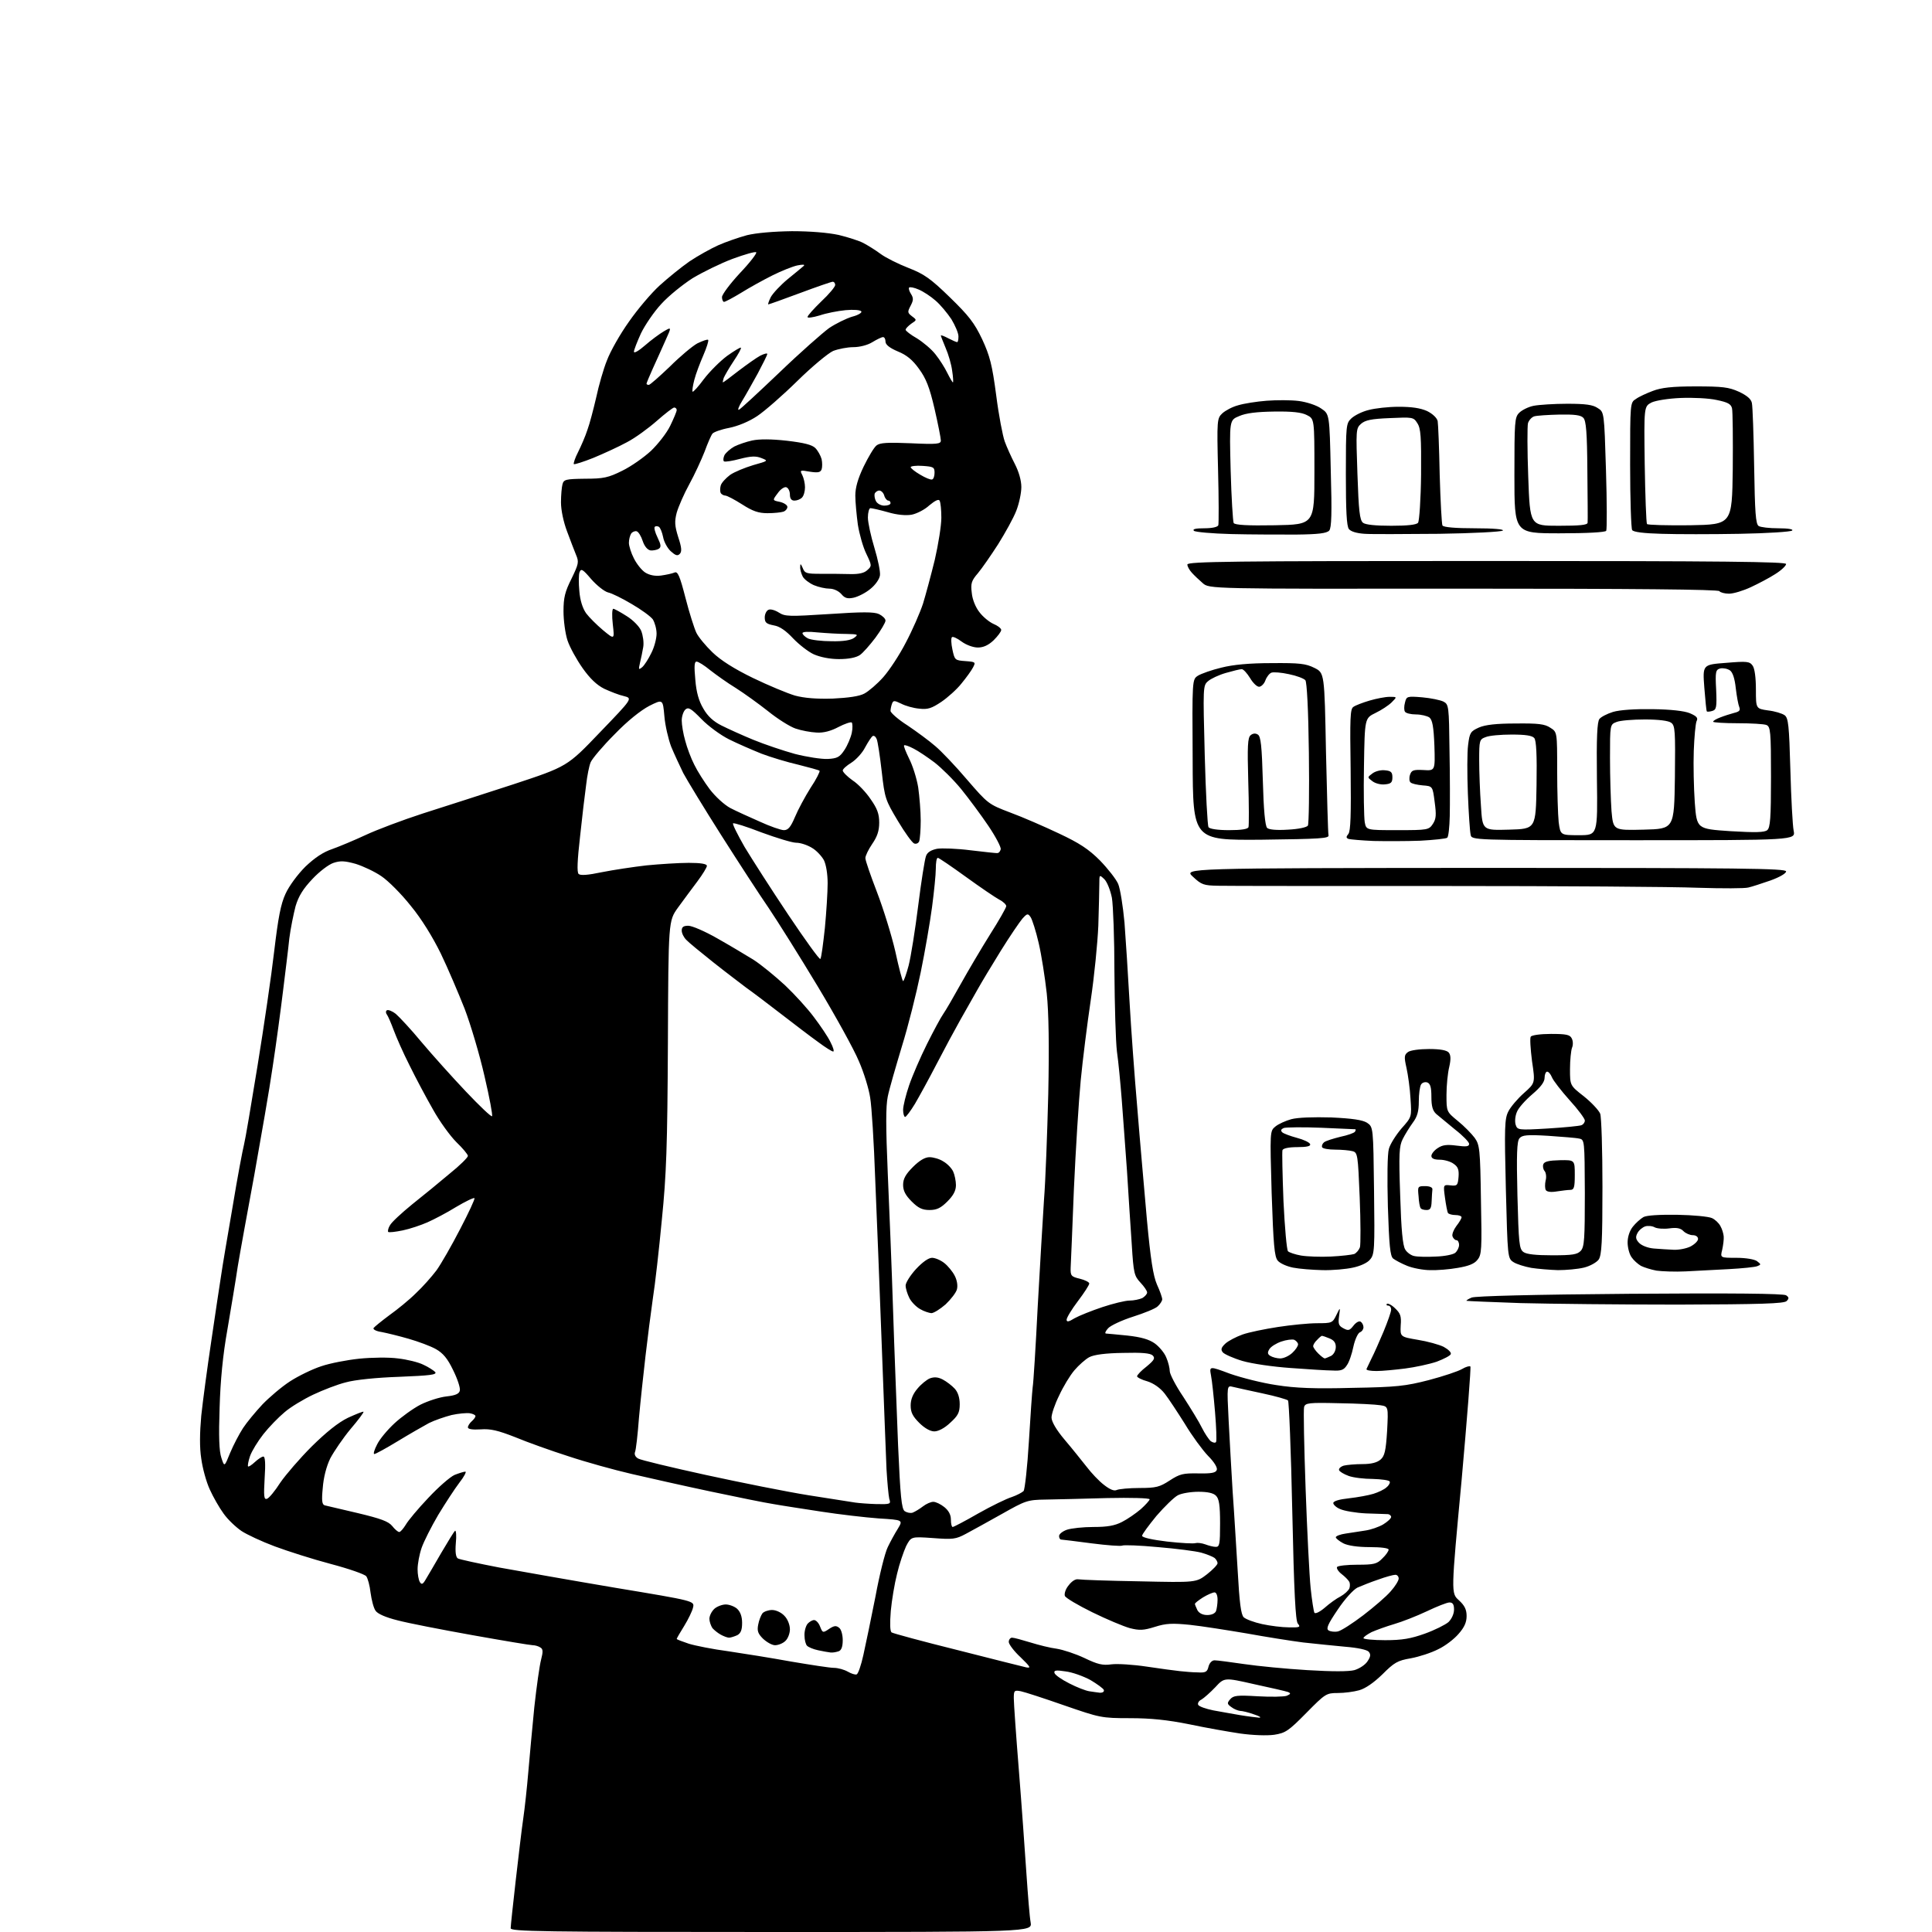 <?xml version="1.0" encoding="UTF-8" standalone="no"?>
<svg 
  version="1.1" 
  xmlns="http://www.w3.org/2000/svg" 
  xmlns:xlink="http://www.w3.org/1999/xlink" 
  xmlns:svg="http://www.w3.org/2000/svg"
  xmlns:rdf="http://www.w3.org/1999/02/22-rdf-syntax-ns#"
  xmlns:cc="http://creativecommons.org/ns#"
  xmlns:dc="http://purl.org/dc/elements/1.1/"
  viewBox="0 0 768 768"
  width="768"
  height="768"
>
<style>svg {background-color: white; }</style>"
<path stroke="none" fill="black" fill-rule="evenodd" d="M306.6,768.0C215.1,768.0 203.0,767.8 203.0,766.5C203.0,765.7 203.9,757.2 205.0,747.6C206.1,738.1 207.4,726.9 208.0,722.9C208.6,718.8 209.5,710.5 210.0,704.5C210.5,698.5 211.6,686.8 212.4,678.6C213.3,670.4 214.5,661.9 215.1,659.7C215.9,656.6 215.9,655.5 214.8,654.9C214.1,654.4 212.7,654.0 211.8,654.0C210.9,654.0 200.1,652.2 187.8,650.0C175.5,647.8 162.1,645.2 158.0,644.1C153.2,642.9 150.1,641.5 149.3,640.3C148.5,639.2 147.7,636.0 147.3,633.1C147.0,630.3 146.2,627.4 145.6,626.6C145.0,625.8 138.7,623.6 131.5,621.7C124.3,619.8 114.3,616.6 109.2,614.7C104.1,612.8 98.1,610.0 96.0,608.6C93.8,607.1 90.6,604.1 88.9,601.7C87.2,599.4 84.7,595.0 83.4,592.1C82.0,589.1 80.5,583.6 80.0,579.8C79.3,575.4 79.4,569.5 80.0,562.8C80.6,557.1 82.4,543.7 84.0,533.0C85.6,522.3 87.3,510.6 87.9,507.0C88.4,503.4 90.5,491.1 92.5,479.5C94.4,467.9 96.5,456.9 97.0,455.0C97.5,453.1 99.9,438.9 102.4,423.5C104.9,408.1 107.9,387.7 109.0,378.1C110.6,364.7 111.6,359.4 113.5,355.3C114.9,352.2 118.3,347.6 121.4,344.5C125.2,340.9 128.5,338.7 132.1,337.5C134.9,336.5 140.9,334.0 145.4,331.9C149.9,329.8 160.0,326.0 168.0,323.4C176.0,320.9 192.2,315.6 204.0,311.8C225.5,304.7 225.5,304.7 238.5,291.1C251.5,277.6 251.5,277.6 248.0,276.7C246.1,276.3 242.6,274.9 240.2,273.8C237.2,272.3 234.5,269.7 231.6,265.6C229.2,262.2 226.5,257.3 225.6,254.6C224.7,251.9 224.0,246.6 224.0,243.0C224.0,237.5 224.6,235.2 227.2,230.0C230.0,224.2 230.2,223.4 229.0,220.6C228.3,218.9 226.7,214.7 225.4,211.2C224.0,207.5 223.0,202.8 223.0,199.7C223.0,196.8 223.3,193.6 223.6,192.5C224.1,190.6 224.9,190.4 232.5,190.3C239.9,190.3 241.8,189.9 247.4,187.1C250.9,185.4 256.0,181.8 258.8,179.2C261.5,176.6 265.0,172.2 266.4,169.3C267.8,166.4 269.0,163.6 269.0,163.0C269.0,162.5 268.6,162.0 268.0,162.0C267.5,162.0 264.4,164.4 261.1,167.3C257.8,170.2 252.5,174.1 249.2,175.8C245.9,177.6 240.0,180.3 235.9,182.0C231.9,183.6 228.4,184.7 228.1,184.5C227.9,184.2 228.6,182.0 229.8,179.7C231.0,177.3 232.7,173.4 233.5,170.9C234.4,168.5 235.9,162.7 237.0,158.0C238.0,153.3 239.9,146.6 241.3,143.2C242.6,139.7 246.5,132.8 250.0,127.9C253.4,123.0 258.9,116.5 262.2,113.5C265.5,110.5 270.8,106.2 274.1,103.9C277.4,101.7 282.6,98.8 285.5,97.5C288.4,96.2 293.6,94.4 296.9,93.5C300.6,92.6 307.4,92.0 314.8,91.9C322.2,91.9 329.2,92.5 333.4,93.4C337.1,94.3 341.5,95.7 343.2,96.6C344.9,97.5 348.0,99.4 350.0,100.9C352.0,102.4 357.0,104.9 361.1,106.5C367.3,108.9 369.9,110.7 377.6,118.2C385.1,125.5 387.3,128.3 390.4,134.8C393.5,141.5 394.4,145.0 396.0,157.1C397.0,165.0 398.6,173.3 399.4,175.5C400.2,177.7 402.0,181.7 403.4,184.4C405.0,187.5 406.0,191.0 406.0,193.6C406.0,196.0 405.1,200.2 404.0,203.0C402.9,205.9 399.6,211.8 396.8,216.3C393.9,220.8 390.3,226.0 388.7,227.9C386.2,230.8 385.8,231.9 386.3,235.7C386.5,238.2 387.8,241.4 389.3,243.3C390.7,245.2 393.3,247.3 394.9,248.0C396.6,248.7 398.0,249.8 398.0,250.4C398.0,251.1 396.6,252.9 395.0,254.5C392.9,256.5 390.9,257.4 388.7,257.4C386.9,257.4 384.1,256.4 382.2,255.0C380.5,253.7 378.7,252.9 378.4,253.3C378.0,253.7 378.1,255.9 378.6,258.2C379.5,262.4 379.6,262.5 383.8,262.8C387.8,263.1 387.9,263.2 386.8,265.3C386.2,266.5 384.1,269.4 382.2,271.7C380.4,274.0 376.7,277.3 374.2,279.0C370.3,281.6 368.8,282.1 365.4,281.7C363.1,281.5 359.9,280.6 358.2,279.7C355.5,278.4 355.1,278.4 354.6,279.7C354.3,280.5 354.0,281.8 354.0,282.6C354.0,283.3 357.0,286.0 360.8,288.4C364.5,290.9 369.4,294.5 371.8,296.6C374.2,298.6 379.9,304.6 384.4,309.9C392.7,319.5 392.9,319.7 401.6,323.0C406.5,324.8 415.2,328.6 420.9,331.3C429.0,335.1 432.7,337.5 437.2,342.0C440.4,345.3 443.7,349.5 444.5,351.4C445.3,353.3 446.4,360.2 447.0,366.7C447.5,373.2 448.4,387.3 449.0,398.0C449.6,408.7 451.0,427.9 452.1,440.5C453.1,453.1 454.9,473.1 455.9,484.7C457.4,500.8 458.4,507.1 459.9,510.6C461.1,513.2 462.0,515.8 462.0,516.5C462.0,517.1 461.2,518.4 460.2,519.3C459.3,520.2 454.8,522.0 450.4,523.4C446.0,524.8 441.5,526.9 440.5,528.0C439.5,529.1 439.1,530.0 439.6,530.1C440.1,530.1 443.9,530.5 448.1,530.9C453.6,531.5 456.7,532.4 459.0,534.0C460.8,535.3 462.9,537.8 463.6,539.6C464.4,541.4 465.0,543.9 465.0,545.1C465.0,546.2 467.4,550.9 470.4,555.3C473.3,559.8 476.7,565.3 477.8,567.6C478.9,569.8 480.5,572.2 481.3,572.9C482.2,573.5 483.1,573.7 483.4,573.2C483.7,572.7 483.5,567.4 483.0,561.4C482.5,555.4 481.8,548.8 481.4,546.8C480.7,543.0 480.7,543.0 489.0,546.1C493.6,547.7 501.9,549.8 507.4,550.6C514.9,551.8 522.7,552.1 537.5,551.7C555.2,551.4 558.7,551.0 568.0,548.6C573.7,547.1 579.7,545.1 581.2,544.2C582.7,543.3 584.2,542.9 584.5,543.2C584.8,543.5 583.2,563.9 581.0,588.5C576.8,633.3 576.8,633.3 579.9,636.1C582.2,638.2 583.0,639.8 583.0,642.4C583.0,644.9 582.1,646.9 579.8,649.5C578.1,651.5 574.5,654.3 571.7,655.6C569.0,657.0 564.1,658.6 560.8,659.2C555.5,660.1 554.2,660.9 549.5,665.6C546.1,668.9 542.8,671.2 540.3,671.9C538.2,672.5 534.4,673.0 531.8,673.0C527.2,673.0 526.8,673.3 519.3,680.9C512.2,688.1 511.0,688.9 506.5,689.6C503.6,690.0 498.0,689.8 493.0,689.1C488.3,688.4 479.2,686.8 472.6,685.4C464.1,683.7 457.5,683.0 449.1,683.0C437.8,683.0 437.2,682.8 423.0,677.9C415.0,675.1 407.3,672.6 405.8,672.3C403.2,671.8 403.0,672.0 403.0,675.1C403.0,677.0 403.9,689.8 405.0,703.5C406.1,717.2 407.4,735.7 408.0,744.5C408.6,753.3 409.3,762.2 409.7,764.2C410.3,768.0 410.3,768.0 306.6,768.0zM500.5,682.8C501.6,682.8 500.7,682.2 498.5,681.5C496.3,680.7 493.8,680.1 492.9,680.1C492.1,680.0 490.5,679.4 489.5,678.6C487.8,677.4 487.7,677.0 489.0,675.5C490.3,674.0 491.7,673.8 500.0,674.3C505.2,674.6 510.4,674.5 511.5,674.1C513.1,673.4 513.2,673.1 512.0,672.6C511.2,672.3 505.1,670.9 498.6,669.5C486.7,666.8 486.7,666.8 483.1,670.7C481.1,672.8 478.6,675.0 477.6,675.6C476.5,676.1 476.0,677.1 476.3,677.7C476.7,678.4 479.4,679.3 482.3,679.9C485.1,680.4 490.0,681.3 493.0,681.8C496.0,682.3 499.4,682.7 500.5,682.8zM437.3,672.9C438.3,672.9 439.0,672.5 438.8,671.8C438.6,671.2 436.1,669.4 433.4,667.8C430.6,666.3 426.2,664.7 423.5,664.4C419.7,663.8 418.8,664.0 419.2,665.1C419.5,665.9 422.1,667.7 425.1,669.2C428.0,670.7 431.6,672.1 433.0,672.3C434.4,672.5 436.3,672.8 437.3,672.9zM340.5,665.6C341.1,665.5 342.3,662.0 343.2,657.9C344.1,653.8 346.3,643.4 348.0,634.7C349.6,626.0 351.8,617.2 352.9,615.0C353.9,612.9 355.7,609.6 356.9,607.7C359.0,604.2 359.0,604.2 349.3,603.6C343.9,603.2 333.6,602.0 326.5,600.9C319.4,599.8 310.8,598.5 307.5,597.9C304.2,597.4 292.9,595.1 282.5,592.9C272.1,590.7 257.9,587.5 251.0,585.9C244.1,584.3 232.9,581.2 226.0,578.9C219.1,576.7 209.6,573.3 204.8,571.3C197.9,568.6 195.0,567.9 191.0,568.2C187.8,568.4 186.0,568.1 186.0,567.4C186.0,566.8 186.7,565.7 187.5,565.0C188.3,564.3 189.0,563.4 189.0,562.9C189.0,562.5 188.0,562.0 186.8,561.8C185.5,561.6 182.2,561.9 179.5,562.5C176.8,563.2 172.7,564.6 170.5,565.7C168.3,566.9 162.7,570.1 158.1,572.9C153.5,575.7 149.3,578.0 148.8,578.0C148.3,578.0 148.8,576.3 149.9,574.2C150.9,572.1 154.0,568.4 156.8,565.8C159.5,563.3 164.2,559.9 167.1,558.4C170.1,556.9 174.7,555.4 177.5,555.1C181.2,554.7 182.6,554.0 182.8,552.7C183.0,551.6 181.8,548.0 180.1,544.6C177.9,540.0 176.1,537.9 173.3,536.3C171.2,535.1 166.3,533.3 162.5,532.2C158.7,531.1 153.8,529.9 151.7,529.5C149.6,529.2 148.2,528.5 148.5,527.9C148.9,527.4 151.7,525.1 154.8,522.8C157.9,520.6 162.7,516.7 165.3,514.1C168.0,511.6 171.6,507.5 173.5,505.0C175.3,502.5 179.5,495.2 182.9,488.6C186.3,482.1 188.9,476.5 188.6,476.3C188.3,476.0 185.0,477.6 181.3,479.8C177.6,482.1 172.4,484.8 169.9,485.9C167.4,487.0 163.0,488.5 160.1,489.1C157.2,489.7 154.6,490.0 154.3,489.7C154.1,489.4 154.3,488.2 155.0,487.1C155.6,485.9 159.6,482.2 163.9,478.7C168.2,475.3 174.9,469.8 178.8,466.5C182.8,463.3 186.0,460.1 186.0,459.5C186.0,458.9 183.9,456.4 181.4,454.0C178.9,451.5 174.7,445.7 172.1,441.0C169.4,436.3 165.2,428.4 162.8,423.5C160.3,418.6 157.5,412.2 156.5,409.5C155.5,406.8 154.3,404.0 153.8,403.3C153.3,402.7 153.3,401.9 153.8,401.6C154.3,401.3 155.9,401.9 157.3,403.0C158.7,404.2 163.4,409.2 167.6,414.3C171.9,419.4 179.8,428.2 185.2,433.9C190.6,439.6 195.3,444.1 195.6,443.7C195.9,443.4 194.6,436.3 192.6,427.8C190.7,419.4 187.1,407.3 184.7,401.0C182.2,394.7 178.0,384.8 175.2,379.0C172.0,372.5 167.6,365.3 163.3,360.1C159.6,355.4 154.3,350.1 151.6,348.3C149.0,346.5 144.3,344.3 141.4,343.4C137.1,342.2 135.3,342.1 132.6,343.0C130.7,343.6 126.9,346.5 124.2,349.4C120.5,353.3 118.7,356.2 117.5,360.2C116.7,363.3 115.5,369.1 115.0,373.1C114.6,377.2 113.4,386.6 112.5,394.0C111.6,401.4 109.8,414.9 108.4,424.0C107.1,433.1 103.7,452.4 101.1,467.0C98.4,481.6 95.4,498.0 94.5,503.5C93.7,509.0 91.8,520.2 90.4,528.5C88.6,538.5 87.6,548.9 87.3,559.6C86.9,570.9 87.1,576.9 88.0,579.5C89.2,583.2 89.2,583.2 91.5,577.5C92.8,574.4 95.1,570.0 96.6,567.7C98.1,565.4 101.6,561.2 104.3,558.3C107.0,555.5 111.9,551.3 115.3,549.1C118.7,546.9 124.3,544.2 127.7,543.1C131.2,541.9 138.0,540.6 142.8,540.1C147.7,539.6 154.6,539.5 158.2,540.0C161.8,540.4 166.3,541.5 168.3,542.5C170.3,543.4 172.4,544.8 173.0,545.4C173.8,546.5 170.9,546.8 158.8,547.3C149.7,547.6 141.0,548.5 137.5,549.5C134.2,550.3 128.3,552.6 124.5,554.4C120.7,556.2 115.5,559.3 113.1,561.4C110.7,563.4 106.9,567.3 104.7,570.1C102.5,572.9 100.1,576.8 99.4,578.8C98.7,580.8 98.4,582.7 98.6,582.9C98.8,583.2 100.0,582.4 101.3,581.2C102.6,580.0 104.1,579.0 104.7,579.0C105.4,579.0 105.6,581.8 105.2,587.6C104.8,594.7 104.9,596.2 106.1,595.8C106.9,595.6 109.3,592.7 111.4,589.4C113.6,586.2 119.2,579.7 123.9,575.0C129.7,569.3 134.4,565.5 138.3,563.6C141.6,562.1 144.3,561.0 144.5,561.2C144.7,561.4 142.4,564.5 139.4,568.0C136.4,571.6 132.8,576.9 131.3,579.7C129.7,583.0 128.6,587.4 128.3,591.5C127.8,596.5 128.0,598.1 129.1,598.4C129.9,598.6 135.8,600.0 142.3,601.5C151.5,603.7 154.4,604.8 155.9,606.6C156.9,607.9 158.2,609.0 158.7,609.0C159.2,609.0 160.3,607.7 161.3,606.1C162.2,604.5 166.2,599.7 170.2,595.5C174.2,591.2 178.9,587.1 180.7,586.3C182.5,585.6 184.4,585.0 185.0,585.0C185.5,585.0 184.5,587.0 182.6,589.4C180.7,591.9 177.0,597.6 174.2,602.2C171.5,606.8 168.5,612.7 167.6,615.3C166.7,617.9 166.0,621.7 166.0,623.8C166.0,625.8 166.4,628.1 166.9,628.9C167.6,630.0 168.1,629.8 169.2,627.9C170.0,626.6 172.8,621.8 175.4,617.3C178.1,612.7 180.5,608.8 180.9,608.5C181.3,608.3 181.5,610.5 181.2,613.4C180.9,617.0 181.2,619.0 182.0,619.5C182.7,619.9 190.1,621.5 198.4,623.1C206.7,624.6 227.6,628.3 244.8,631.2C276.1,636.4 276.1,636.4 275.5,639.0C275.2,640.4 273.6,643.7 272.0,646.3C270.3,649.0 269.0,651.3 269.0,651.5C269.0,651.7 271.1,652.5 273.8,653.4C276.4,654.2 283.4,655.6 289.5,656.4C295.6,657.3 306.8,659.1 314.5,660.5C322.2,661.8 329.9,663.0 331.5,663.0C333.1,663.0 335.6,663.7 337.0,664.5C338.4,665.3 339.9,665.8 340.5,665.6zM476.1,664.8C479.3,665.0 479.9,664.6 480.4,662.5C480.8,661.0 481.8,660.0 482.8,660.0C483.8,660.0 489.1,660.7 494.6,661.5C500.0,662.3 511.3,663.4 519.7,663.9C529.6,664.5 536.1,664.5 538.4,663.9C540.4,663.3 542.7,661.8 543.6,660.4C544.8,658.6 545.0,657.7 544.1,656.6C543.4,655.8 539.7,655.0 534.7,654.6C530.2,654.2 522.7,653.4 518.0,652.9C513.3,652.3 503.2,650.7 495.5,649.3C487.8,648.0 477.7,646.4 473.0,645.9C466.0,645.2 463.5,645.3 459.1,646.7C454.6,648.1 453.0,648.2 449.1,647.2C446.6,646.5 439.9,643.7 434.2,640.9C428.5,638.1 423.6,635.2 423.3,634.4C423.0,633.5 423.6,631.6 424.8,630.2C426.0,628.6 427.5,627.6 428.6,627.8C429.7,628.0 440.6,628.4 453.0,628.6C475.5,629.1 475.5,629.1 479.8,625.8C482.1,624.0 484.0,622.0 484.0,621.4C484.0,620.8 483.4,619.8 482.8,619.3C482.1,618.8 479.7,617.8 477.5,617.2C475.3,616.6 467.6,615.6 460.3,615.0C453.0,614.3 446.7,614.1 446.1,614.4C445.6,614.7 440.1,614.3 433.9,613.5C427.7,612.7 422.3,612.0 421.8,612.0C421.4,612.0 421.0,611.4 421.0,610.6C421.0,609.8 422.4,608.7 424.1,608.1C425.9,607.5 430.6,607.0 434.7,607.0C440.1,607.0 443.1,606.5 446.0,605.0C448.2,603.9 451.5,601.6 453.5,599.9C455.4,598.2 457.0,596.4 457.0,596.0C457.0,595.5 449.5,595.3 440.2,595.5C431.0,595.8 420.0,596.0 415.8,596.1C408.4,596.2 407.7,596.5 398.3,601.8C392.9,604.8 386.5,608.4 384.0,609.7C379.9,611.9 378.8,612.0 370.8,611.4C362.2,610.8 362.2,610.8 360.2,614.6C359.2,616.8 357.5,621.7 356.6,625.6C355.6,629.5 354.5,636.1 354.1,640.4C353.7,645.4 353.8,648.4 354.4,648.9C355.0,649.3 366.8,652.5 380.5,655.9C394.2,659.4 406.6,662.5 407.9,662.8C410.0,663.2 409.6,662.6 405.7,658.8C403.1,656.4 401.0,653.6 401.0,652.7C401.0,651.8 401.6,651.0 402.3,651.0C403.1,651.0 406.3,651.9 409.6,652.9C412.8,653.9 417.6,655.1 420.1,655.4C422.6,655.8 427.5,657.4 431.1,659.1C436.3,661.6 438.3,662.1 441.8,661.6C444.2,661.3 450.5,661.7 455.8,662.5C461.1,663.3 467.1,664.1 469.0,664.3C470.9,664.5 474.1,664.8 476.1,664.8zM330.2,656.9C329.3,656.8 327.0,656.4 325.2,656.0C323.3,655.6 321.4,654.8 320.8,654.2C320.3,653.7 319.8,651.9 319.8,650.2C319.7,648.5 320.3,646.4 321.0,645.5C321.7,644.7 322.9,644.0 323.6,644.0C324.4,644.0 325.5,645.2 326.0,646.6C327.0,649.1 327.1,649.2 329.6,647.5C331.6,646.2 332.4,646.1 333.6,647.1C334.4,647.7 335.0,649.9 335.0,652.0C335.0,654.5 334.5,656.0 333.4,656.4C332.5,656.7 331.1,657.0 330.2,656.9zM308.1,654.0C306.9,654.0 304.8,652.8 303.3,651.4C301.3,649.4 300.9,648.3 301.4,645.8C301.7,644.1 302.5,642.1 303.1,641.3C303.7,640.6 305.5,640.0 306.9,640.0C308.5,640.0 310.6,641.0 311.8,642.3C313.1,643.6 314.0,645.9 314.0,647.7C314.0,649.3 313.2,651.4 312.2,652.3C311.2,653.3 309.3,654.0 308.1,654.0zM550.6,652.0C557.4,652.0 560.8,651.4 566.4,649.4C570.3,648.0 574.5,645.9 575.8,644.8C577.1,643.5 578.0,641.5 578.0,639.8C578.0,637.8 577.5,637.0 576.2,637.0C575.2,637.0 571.2,638.6 567.2,640.5C563.2,642.4 557.3,644.7 554.2,645.6C551.1,646.5 547.0,648.0 545.2,648.8C543.5,649.7 542.0,650.7 542.0,651.2C542.0,651.6 545.9,652.0 550.6,652.0zM289.8,651.0C289.1,651.0 287.6,650.4 286.5,649.8C285.4,649.2 283.9,648.0 283.2,647.2C282.6,646.3 282.0,644.6 282.0,643.5C282.0,642.3 282.9,640.5 284.0,639.5C285.0,638.6 287.1,637.8 288.5,637.8C289.9,637.8 292.0,638.6 293.0,639.5C294.3,640.7 295.0,642.6 295.0,645.1C295.0,647.9 294.5,649.2 293.1,650.0C292.0,650.5 290.5,651.0 289.8,651.0zM531.9,648.5C533.2,648.2 537.7,645.3 541.9,642.1C546.2,638.8 551.1,634.6 552.8,632.6C554.6,630.6 556.0,628.3 556.0,627.5C556.0,626.7 555.4,626.0 554.7,626.0C553.9,626.0 550.9,626.8 547.9,627.9C544.9,628.9 541.2,630.4 539.6,631.1C538.0,631.9 534.6,635.6 531.8,639.8C527.8,645.7 527.1,647.4 528.1,648.1C528.9,648.6 530.6,648.8 531.9,648.5zM512.4,646.9C516.7,647.0 517.1,646.8 515.9,645.4C515.0,644.3 514.4,633.4 513.7,600.7C513.2,576.9 512.4,557.1 512.0,556.7C511.6,556.3 507.1,555.0 501.9,553.9C496.7,552.8 491.4,551.6 490.1,551.3C487.7,550.7 487.7,550.7 488.4,564.6C488.8,572.2 489.5,585.0 490.0,593.0C490.6,601.0 491.4,615.1 492.0,624.4C492.7,637.1 493.3,641.8 494.4,642.9C495.3,643.7 498.5,644.9 501.7,645.6C504.9,646.3 509.7,646.9 512.4,646.9zM479.9,642.0C481.6,642.0 483.0,641.4 483.4,640.4C483.7,639.5 484.0,637.5 484.0,635.9C484.0,634.2 483.5,633.0 482.8,633.0C482.1,633.0 480.0,633.9 478.2,635.0C476.5,636.1 475.0,637.2 475.0,637.6C475.0,637.9 475.5,639.0 476.0,640.1C476.7,641.3 478.1,642.0 479.9,642.0zM526.6,639.1C528.5,637.4 531.3,635.4 532.9,634.6C534.5,633.7 536.0,632.3 536.4,631.4C536.7,630.6 536.7,629.3 536.3,628.7C535.9,628.0 534.6,626.7 533.3,625.7C532.0,624.7 531.2,623.4 531.5,622.9C531.9,622.4 535.5,622.0 539.6,622.0C546.2,622.0 547.4,621.7 549.5,619.5C550.9,618.2 552.0,616.6 552.0,616.0C552.0,615.4 549.0,615.0 544.5,615.0C539.6,615.0 535.8,614.4 534.0,613.5C532.3,612.6 531.0,611.5 531.0,611.1C531.0,610.6 532.8,609.9 535.0,609.6C537.2,609.3 540.7,608.7 542.8,608.4C544.9,608.1 548.1,607.0 549.8,606.0C551.6,604.9 553.0,603.6 553.0,603.0C553.0,602.5 552.4,602.0 551.8,601.9C551.1,601.9 547.1,601.7 543.0,601.6C538.9,601.4 534.3,600.6 532.8,599.9C531.2,599.3 530.0,598.1 530.0,597.5C530.0,596.7 532.4,596.0 536.2,595.6C539.7,595.2 544.1,594.4 546.0,593.8C547.9,593.2 550.3,592.1 551.2,591.2C552.2,590.4 552.7,589.3 552.4,588.9C552.1,588.4 549.1,588.0 545.7,587.9C542.3,587.9 538.0,587.4 536.1,586.7C534.2,586.0 532.5,585.0 532.3,584.4C532.1,583.8 532.9,583.0 534.2,582.6C535.5,582.3 538.8,582.0 541.6,582.0C545.1,582.0 547.4,581.4 548.8,580.2C550.4,578.8 550.9,576.8 551.4,568.8C551.9,559.1 551.9,559.1 548.7,558.6C546.9,558.3 539.5,557.9 532.2,557.8C520.2,557.5 518.9,557.7 518.4,559.3C518.1,560.3 518.4,574.9 519.0,591.8C519.6,608.7 520.5,626.4 521.0,631.3C521.5,636.1 522.2,640.5 522.5,641.1C522.9,641.6 524.6,640.8 526.6,639.1zM483.2,614.9C484.8,615.0 485.0,613.9 485.0,605.6C485.0,598.3 484.6,595.8 483.4,594.6C482.4,593.5 480.0,593.0 476.4,593.0C473.4,593.0 469.7,593.6 468.2,594.4C466.7,595.2 462.9,598.9 459.7,602.6C456.6,606.4 454.0,609.9 454.0,610.5C454.0,611.2 458.1,612.1 464.0,612.8C469.4,613.4 474.5,613.7 475.3,613.4C476.0,613.2 477.7,613.4 479.1,613.9C480.4,614.4 482.3,614.9 483.2,614.9zM378.7,607.0C379.1,607.0 383.7,604.6 388.9,601.6C394.2,598.6 400.2,595.7 402.2,595.1C404.2,594.4 406.3,593.3 406.9,592.7C407.4,592.0 408.4,583.1 409.0,573.0C409.6,562.8 410.3,553.1 410.5,551.5C410.8,549.9 411.7,535.5 412.5,519.5C413.4,503.6 414.5,484.4 415.0,477.0C415.6,469.6 416.3,450.6 416.7,434.9C417.1,415.7 416.9,402.6 416.1,394.9C415.4,388.6 414.0,379.6 412.9,374.9C411.8,370.1 410.3,365.5 409.7,364.6C408.6,363.0 408.3,363.1 406.4,365.2C405.3,366.5 401.4,372.2 397.8,378.0C394.2,383.8 390.0,390.8 388.5,393.5C387.0,396.2 383.9,401.6 381.7,405.5C379.5,409.4 375.3,417.2 372.3,423.0C369.3,428.8 365.4,435.9 363.7,438.8C362.0,441.6 360.2,444.0 359.8,444.0C359.4,444.0 359.0,442.7 359.0,441.2C359.0,439.6 360.1,435.2 361.4,431.4C362.7,427.6 365.9,420.2 368.5,415.0C371.1,409.8 374.0,404.4 375.0,403.0C376.0,401.6 379.1,396.2 382.0,391.0C384.9,385.8 390.1,377.0 393.6,371.4C397.1,365.9 400.0,360.8 400.0,360.2C400.0,359.6 398.8,358.4 397.2,357.6C395.7,356.8 389.8,352.8 384.0,348.6C378.2,344.4 373.2,341.0 372.8,341.0C372.3,341.0 372.0,342.9 372.0,345.3C372.0,347.7 371.3,354.5 370.5,360.6C369.7,366.6 367.7,378.2 366.0,386.5C364.3,394.8 361.0,408.0 358.5,416.0C356.1,424.0 353.5,432.9 352.9,435.9C352.1,439.8 352.1,447.7 352.9,466.4C353.5,480.2 354.5,504.6 355.0,520.5C355.5,536.5 356.5,560.8 357.0,574.5C357.9,595.0 358.4,599.7 359.6,600.7C360.5,601.3 361.9,601.6 362.8,601.3C363.8,600.9 365.6,599.8 366.9,598.8C368.2,597.8 370.0,597.0 371.0,597.0C372.0,597.0 373.9,597.9 375.4,599.1C377.1,600.5 378.0,602.1 378.0,604.1C378.0,605.7 378.3,607.0 378.7,607.0zM348.4,597.9C354.0,598.0 354.2,597.9 353.5,595.8C353.2,594.5 352.7,589.2 352.4,584.0C352.2,578.8 351.3,556.5 350.5,534.5C349.7,512.5 348.5,482.8 347.9,468.5C347.4,454.2 346.5,439.7 345.9,436.3C345.4,432.9 343.4,426.3 341.4,421.8C339.5,417.2 332.1,403.8 325.0,392.0C317.9,380.2 309.1,366.2 305.6,361.0C302.0,355.8 293.5,342.7 286.7,332.0C279.9,321.3 273.1,310.1 271.6,307.3C270.2,304.4 268.0,299.7 266.8,296.8C265.7,293.9 264.4,288.4 264.1,284.7C263.5,277.9 263.5,277.9 258.1,280.6C254.7,282.4 249.5,286.5 244.3,291.9C239.6,296.6 235.4,301.6 234.8,303.0C234.2,304.4 233.4,308.4 233.0,312.0C232.5,315.6 231.4,324.8 230.6,332.4C229.5,342.0 229.3,346.7 230.0,347.4C230.7,348.1 233.6,347.9 239.3,346.7C243.8,345.8 251.8,344.6 257.0,344.0C262.2,343.5 269.8,343.0 273.8,343.0C278.6,343.0 281.0,343.4 281.0,344.2C281.0,344.8 279.3,347.6 277.2,350.4C275.1,353.2 271.6,357.9 269.5,360.8C265.7,366.1 265.7,366.1 265.5,414.8C265.3,455.7 264.9,466.9 263.1,484.8C262.0,496.5 260.4,510.7 259.5,516.3C258.7,521.9 257.4,532.1 256.6,539.0C255.8,545.9 254.6,557.0 254.0,563.6C253.5,570.3 252.8,576.5 252.4,577.3C252.1,578.2 252.6,579.2 253.7,579.8C254.7,580.4 266.8,583.3 280.5,586.3C294.3,589.3 312.7,593.0 321.5,594.4C330.3,595.8 338.6,597.1 340.0,597.3C341.4,597.5 345.1,597.8 348.4,597.9zM443.9,592.3C444.8,591.9 448.9,591.5 453.0,591.5C459.6,591.5 461.0,591.1 465.0,588.5C469.0,585.9 470.3,585.6 476.3,585.7C481.5,585.8 483.3,585.5 483.7,584.3C484.0,583.4 482.7,581.2 480.2,578.7C478.0,576.4 473.8,570.7 471.0,566.0C468.1,561.4 464.5,555.9 463.0,554.0C461.2,551.7 458.6,549.9 456.1,549.1C453.8,548.5 452.0,547.5 452.0,547.1C452.0,546.6 453.7,544.8 455.8,543.2C458.8,540.7 459.3,539.9 458.2,538.8C457.2,537.9 454.0,537.6 446.4,537.8C439.5,537.9 434.9,538.5 433.0,539.5C431.5,540.3 428.8,542.7 427.1,544.7C425.3,546.8 422.6,551.3 421.0,554.8C419.3,558.2 418.0,562.1 418.0,563.5C418.0,565.1 419.9,568.4 423.2,572.3C426.1,575.7 430.0,580.6 431.9,583.0C433.8,585.5 436.9,588.8 438.9,590.3C441.2,592.1 442.9,592.8 443.9,592.3zM371.4,569.0C369.8,569.0 367.5,567.7 365.4,565.6C362.8,563.0 362.0,561.4 362.0,558.7C362.0,556.3 362.9,554.1 364.7,552.0C366.1,550.3 368.4,548.4 369.7,547.9C371.4,547.3 372.9,547.4 374.8,548.4C376.3,549.2 378.4,550.8 379.5,552.0C380.8,553.4 381.5,555.6 381.5,558.2C381.5,561.5 380.8,562.8 377.7,565.6C375.5,567.7 373.0,569.0 371.4,569.0zM529.7,544.8C527.4,544.8 519.9,544.3 513.0,543.8C505.9,543.3 497.7,542.1 493.9,541.0C490.2,539.9 486.7,538.3 486.1,537.6C485.2,536.5 485.4,535.7 487.1,534.1C488.3,533.0 491.4,531.4 493.9,530.5C496.4,529.6 502.8,528.3 508.0,527.5C513.2,526.7 520.2,526.0 523.6,526.0C529.4,526.0 529.7,525.9 531.2,522.8C532.8,519.5 532.8,519.5 532.3,523.2C531.9,526.2 532.1,527.0 534.0,528.0C536.0,529.1 536.5,528.9 538.0,527.0C539.0,525.7 540.2,525.0 540.9,525.4C541.5,525.8 542.0,526.8 542.0,527.6C542.0,528.4 541.4,529.3 540.6,529.6C539.8,529.9 538.6,532.5 538.0,535.3C537.4,538.2 536.3,541.5 535.4,542.7C534.2,544.6 533.1,545.0 529.7,544.8zM547.2,545.0C544.8,545.0 543.0,544.7 543.2,544.2C543.4,543.8 544.3,541.9 545.2,540.0C546.2,538.1 548.3,533.3 550.0,529.3C551.6,525.4 553.0,521.5 553.0,520.6C553.0,519.7 552.5,519.0 551.8,519.0C551.2,519.0 551.0,518.7 551.3,518.3C551.7,518.0 553.2,518.7 554.6,520.1C556.7,522.1 557.1,523.2 556.8,526.9C556.6,531.4 556.6,531.4 563.6,532.6C567.4,533.2 572.1,534.5 573.9,535.4C575.7,536.4 577.0,537.6 576.7,538.3C576.5,538.9 574.0,540.2 571.1,541.3C568.1,542.3 562.5,543.5 558.6,544.0C554.7,544.5 549.5,545.0 547.2,545.0zM508.9,540.0C510.3,540.0 512.4,539.0 513.7,537.8C515.0,536.6 516.0,535.1 516.0,534.4C516.0,533.8 515.3,533.0 514.5,532.6C513.7,532.3 511.3,532.6 509.3,533.3C507.3,534.0 505.2,535.3 504.6,536.3C503.8,537.6 503.8,538.3 505.0,539.0C505.8,539.5 507.6,540.0 508.9,540.0zM526.6,540.0C526.9,540.0 528.0,539.5 529.1,539.0C530.2,538.4 531.0,536.9 531.0,535.4C531.0,533.7 530.2,532.7 528.4,532.0C527.0,531.4 525.7,531.0 525.5,531.0C525.3,531.0 524.4,531.7 523.6,532.6C522.7,533.4 522.0,534.6 522.0,535.1C522.0,535.6 522.9,536.9 524.0,538.0C525.1,539.1 526.3,540.0 526.6,540.0zM427.2,524.0C429.0,523.0 434.0,521.0 438.2,519.6C442.4,518.2 447.3,517.0 449.0,517.0C450.7,517.0 453.0,516.5 454.1,516.0C455.1,515.4 456.0,514.4 456.0,513.8C456.0,513.1 454.8,511.4 453.3,509.8C450.9,507.2 450.6,506.2 449.9,494.8C449.4,488.0 448.6,474.9 448.0,465.5C447.3,456.1 446.4,443.3 445.9,437.0C445.4,430.7 444.6,422.1 444.0,418.0C443.5,413.9 443.1,399.6 443.0,386.4C443.0,373.1 442.5,359.9 442.0,356.9C441.4,353.9 440.1,350.6 439.0,349.5C437.0,347.6 437.0,347.6 437.0,351.5C437.0,353.7 436.8,361.1 436.6,368.0C436.3,374.9 435.0,388.1 433.6,397.5C432.2,406.9 430.4,421.2 429.6,429.5C428.8,437.8 427.6,457.1 426.9,472.5C426.3,487.9 425.7,502.1 425.6,504.0C425.5,507.1 425.8,507.5 429.2,508.3C431.3,508.8 433.0,509.7 433.0,510.2C433.0,510.8 431.0,513.9 428.5,517.2C426.0,520.5 424.0,523.8 424.0,524.6C424.0,525.6 424.8,525.5 427.2,524.0zM370.2,522.0C369.3,521.9 367.3,521.3 365.8,520.4C364.3,519.6 362.3,517.6 361.5,516.0C360.7,514.4 360.0,512.2 360.0,511.0C360.0,509.9 361.9,506.9 364.1,504.5C366.7,501.7 369.1,500.0 370.5,500.0C371.7,500.0 373.9,500.9 375.4,502.1C376.8,503.2 378.7,505.5 379.5,507.1C380.4,508.8 380.8,511.0 380.4,512.5C380.1,513.8 378.0,516.5 375.9,518.5C373.7,520.4 371.2,522.0 370.2,522.0zM667.2,518.6C644.3,518.6 616.0,518.3 604.5,518.0C593.0,517.6 583.3,517.2 583.0,517.1C582.7,517.0 583.6,516.4 585.0,515.8C586.6,515.2 609.4,514.6 648.0,514.3C688.4,514.0 709.0,514.2 710.0,514.9C711.2,515.7 711.2,516.2 710.2,517.2C709.2,518.2 699.9,518.5 667.2,518.6zM670.0,505.4C665.9,505.6 660.7,505.4 658.5,505.1C656.3,504.7 653.5,503.8 652.3,503.2C651.1,502.5 649.4,501.0 648.6,499.8C647.7,498.6 647.0,495.9 647.0,493.9C647.0,491.7 647.8,489.2 649.1,487.6C650.2,486.2 652.1,484.5 653.3,483.8C654.6,483.1 659.8,482.8 666.8,482.9C673.0,483.0 679.2,483.6 680.5,484.2C681.7,484.7 683.3,486.2 683.9,487.4C684.6,488.6 685.1,490.4 685.2,491.5C685.3,492.6 685.0,495.0 684.6,496.8C683.8,500.0 683.8,500.0 690.2,500.0C694.0,500.0 697.4,500.6 698.4,501.3C700.1,502.6 700.1,502.7 698.6,503.3C697.7,503.7 692.6,504.2 687.2,504.5C681.9,504.8 674.1,505.2 670.0,505.4zM525.7,504.9C521.7,504.8 516.5,504.4 514.0,503.9C511.5,503.4 508.8,502.2 507.9,501.1C506.6,499.5 506.2,494.9 505.5,474.3C504.8,449.6 504.8,449.6 507.0,447.8C508.2,446.8 511.1,445.5 513.3,444.9C515.9,444.2 522.1,444.0 529.2,444.2C537.7,444.6 541.6,445.2 543.4,446.3C545.9,448.0 545.9,448.0 546.2,473.2C546.5,496.7 546.4,498.7 544.6,500.7C543.6,502.0 540.7,503.3 537.8,503.9C535.1,504.5 529.7,505.0 525.7,504.9zM568.5,504.9C565.8,504.9 561.6,504.1 559.4,503.2C557.1,502.3 554.6,500.9 553.8,500.3C552.6,499.3 552.2,495.0 551.7,479.6C551.4,468.3 551.5,458.7 552.1,456.7C552.6,454.8 554.9,451.2 557.1,448.6C561.2,444.0 561.2,444.0 560.7,436.8C560.5,432.8 559.7,427.2 559.1,424.5C558.1,420.1 558.2,419.3 559.7,418.2C560.6,417.5 564.3,417.0 568.1,417.0C572.6,417.0 575.1,417.5 575.9,418.4C576.7,419.4 576.8,421.0 576.1,424.1C575.5,426.5 575.0,431.5 575.0,435.2C575.0,441.9 575.0,441.9 579.5,445.6C582.0,447.6 585.0,450.7 586.2,452.3C588.2,455.1 588.4,456.8 588.7,477.0C589.1,496.7 589.0,498.8 587.3,500.8C586.1,502.4 583.7,503.3 579.5,504.0C576.2,504.6 571.2,505.0 568.5,504.9zM619.3,504.9C616.1,504.8 611.3,504.4 608.7,504.0C606.0,503.5 602.8,502.5 601.6,501.7C599.3,500.2 599.3,499.8 598.6,472.6C598.0,448.0 598.1,444.7 599.6,441.8C600.5,440.0 603.3,436.7 605.8,434.5C610.3,430.5 610.3,430.5 609.0,421.8C608.4,417.0 608.1,412.6 608.5,412.1C608.8,411.5 612.4,411.0 616.5,411.0C622.6,411.0 624.1,411.3 624.8,412.8C625.3,413.7 625.4,415.4 624.9,416.5C624.5,417.6 624.1,421.4 624.1,425.0C624.1,431.5 624.1,431.5 629.6,435.8C632.6,438.2 635.5,441.3 636.1,442.7C636.6,444.0 637.0,457.2 637.0,471.8C637.0,493.7 636.7,498.9 635.5,500.7C634.7,501.8 632.1,503.3 629.6,503.9C627.1,504.5 622.5,504.9 619.3,504.9zM529.0,499.5C533.2,499.3 537.3,498.8 538.3,498.5C539.2,498.1 540.2,496.9 540.6,495.8C540.9,494.7 540.9,485.8 540.5,476.0C539.8,459.0 539.7,458.1 537.6,457.6C536.5,457.3 533.4,457.0 530.8,457.0C528.2,457.0 525.9,456.6 525.6,456.1C525.3,455.6 525.6,454.7 526.3,454.1C527.0,453.5 530.0,452.6 532.8,451.9C535.7,451.3 538.2,450.4 538.6,449.9C538.9,449.4 539.0,449.0 538.8,448.9C538.6,448.9 532.5,448.6 525.2,448.3C517.9,448.0 511.2,448.1 510.3,448.4C509.2,448.9 509.0,449.4 509.7,450.1C510.2,450.6 512.9,451.6 515.5,452.3C518.2,453.0 520.5,454.1 520.8,454.8C521.1,455.6 519.6,456.0 515.7,456.0C512.2,456.0 510.1,456.5 509.8,457.2C509.6,457.9 509.8,467.0 510.2,477.5C510.7,487.9 511.5,496.9 512.0,497.4C512.5,497.9 514.9,498.7 517.2,499.1C519.6,499.5 524.9,499.7 529.0,499.5zM570.8,499.5C574.2,499.4 577.7,498.7 578.5,498.0C579.3,497.3 580.0,495.9 580.0,494.9C580.0,493.8 579.5,493.0 579.0,493.0C578.4,493.0 577.7,492.3 577.4,491.5C577.1,490.7 577.8,488.9 578.9,487.4C580.1,485.9 581.0,484.3 581.0,483.9C581.0,483.4 579.9,483.0 578.6,483.0C577.2,483.0 575.9,482.6 575.6,482.2C575.3,481.7 574.8,479.0 574.4,476.1C573.7,470.9 573.7,470.9 576.6,471.2C579.3,471.5 579.5,471.2 579.8,467.8C580.0,465.0 579.6,463.8 577.8,462.6C576.6,461.7 574.1,461.0 572.3,461.0C570.1,461.0 569.0,460.5 569.0,459.5C569.0,458.7 570.1,457.3 571.5,456.4C573.4,455.1 575.2,454.9 579.0,455.4C582.8,455.9 584.0,455.8 584.0,454.7C584.0,454.0 581.5,451.4 578.4,449.0C575.4,446.5 572.0,443.7 570.9,442.8C569.5,441.5 569.0,439.7 569.0,436.0C569.0,432.3 568.6,430.8 567.4,430.3C566.5,430.0 565.4,430.3 564.9,431.1C564.4,431.9 564.0,434.9 564.0,437.8C564.0,441.8 563.4,443.9 561.6,446.3C560.3,448.1 558.5,451.0 557.6,452.8C556.2,455.6 556.0,458.5 556.6,475.3C557.0,488.8 557.6,495.1 558.6,496.7C559.3,497.9 561.0,499.1 562.2,499.3C563.5,499.6 567.3,499.7 570.8,499.5zM617.0,499.0C625.1,499.0 627.0,498.7 628.4,497.2C629.8,495.6 630.0,492.6 630.0,474.2C629.9,453.2 629.9,453.0 627.7,452.6C626.5,452.3 621.0,451.9 615.4,451.5C607.0,451.0 605.1,451.2 604.0,452.5C603.0,453.7 602.8,458.8 603.2,475.2C603.7,494.2 603.9,496.5 605.6,497.7C606.8,498.6 610.6,499.0 617.0,499.0zM665.3,496.8C667.4,496.9 670.4,496.3 672.0,495.5C673.7,494.6 675.0,493.3 675.0,492.5C675.0,491.6 674.1,491.0 672.9,491.0C671.8,491.0 670.1,490.3 669.2,489.4C668.1,488.2 666.5,487.9 663.6,488.3C661.4,488.6 658.8,488.4 657.8,487.9C656.8,487.3 655.0,487.2 654.0,487.5C652.9,487.9 651.5,489.0 650.9,490.2C650.1,491.7 650.2,492.6 651.5,494.0C652.5,495.1 655.0,496.1 657.4,496.3C659.6,496.5 663.2,496.7 665.3,496.8zM369.5,481.0C366.6,481.0 365.0,480.2 362.4,477.6C359.9,475.1 359.0,473.3 359.0,471.0C359.0,468.6 360.0,466.8 362.9,463.9C365.5,461.3 367.7,460.0 369.5,460.0C371.0,460.0 373.5,460.7 375.0,461.7C376.6,462.6 378.3,464.4 378.9,465.7C379.5,467.0 380.0,469.5 380.0,471.1C380.0,473.3 379.0,475.2 376.6,477.6C374.0,480.2 372.4,481.0 369.5,481.0zM567.1,481.0C566.0,481.0 564.9,480.7 564.7,480.2C564.4,479.8 564.0,477.7 563.9,475.5C563.5,471.6 563.6,471.5 566.5,471.5C568.3,471.5 569.5,472.0 569.4,472.8C569.3,473.4 569.2,475.6 569.1,477.5C569.0,480.2 568.6,481.0 567.1,481.0zM618.9,473.6C616.6,474.0 615.0,473.8 614.5,473.1C614.1,472.4 614.1,470.7 614.4,469.3C614.8,468.0 614.6,466.2 614.0,465.5C613.4,464.8 613.2,463.6 613.5,462.8C613.9,461.7 615.8,461.3 620.1,461.2C626.0,461.1 626.0,461.1 626.0,467.1C626.0,472.0 625.7,473.0 624.2,473.0C623.3,473.0 620.9,473.3 618.9,473.6zM615.2,448.6C621.8,448.2 627.8,447.6 628.6,447.3C629.4,447.0 630.0,446.2 630.0,445.4C630.0,444.7 627.3,441.0 623.9,437.3C620.6,433.6 617.4,429.5 616.9,428.2C616.4,427.0 615.6,426.0 615.0,426.0C614.5,426.0 614.0,427.1 614.0,428.4C614.0,430.1 612.5,432.1 609.1,435.0C606.4,437.3 603.6,440.4 603.0,442.0C602.3,443.6 602.1,445.8 602.5,447.1C603.2,449.2 603.4,449.3 615.2,448.6zM331.2,418.0C330.7,418.0 328.0,416.3 325.2,414.2C322.4,412.2 315.7,407.1 310.4,403.0C305.1,398.9 298.9,394.2 296.6,392.6C294.4,390.9 288.4,386.4 283.5,382.5C278.6,378.6 273.7,374.6 272.8,373.6C271.8,372.6 271.0,371.0 271.0,369.9C271.0,368.5 271.7,368.0 273.6,368.0C275.1,368.0 280.2,370.2 285.1,373.0C289.9,375.7 296.4,379.6 299.5,381.5C302.6,383.5 308.2,388.1 312.1,391.7C315.9,395.3 321.1,401.0 323.6,404.4C326.1,407.7 329.1,412.1 330.1,414.2C331.2,416.3 331.7,418.0 331.2,418.0zM359.0,390.0C359.3,390.0 360.3,387.2 361.2,383.8C362.1,380.3 363.8,369.6 365.0,360.0C366.2,350.4 367.6,341.6 368.1,340.3C368.6,338.8 370.1,337.9 372.5,337.4C374.4,337.1 380.4,337.3 385.8,338.0C391.1,338.6 395.9,339.2 396.5,339.1C397.1,339.1 397.6,338.4 397.8,337.6C398.0,336.8 395.8,332.6 392.9,328.3C390.0,324.0 385.1,317.4 382.1,313.7C379.0,309.9 374.2,305.2 371.5,303.1C368.7,301.0 365.0,298.5 363.2,297.6C361.3,296.6 359.6,296.0 359.4,296.3C359.1,296.5 360.1,298.9 361.4,301.6C362.8,304.3 364.4,309.4 365.0,313.0C365.5,316.6 366.0,322.5 366.0,326.2C366.0,329.8 365.7,333.5 365.4,334.4C365.1,335.2 364.2,335.6 363.4,335.3C362.6,335.0 359.7,331.0 356.9,326.3C352.0,318.1 351.7,317.4 350.5,306.7C349.8,300.5 348.9,294.7 348.5,293.8C348.1,292.8 347.4,292.3 346.9,292.6C346.4,292.9 345.1,294.9 343.9,297.1C342.8,299.3 340.3,302.0 338.4,303.2C336.6,304.3 335.0,305.7 335.0,306.3C335.1,307.0 336.8,308.7 338.9,310.2C341.1,311.6 344.3,315.0 346.1,317.7C348.7,321.4 349.5,323.5 349.5,327.0C349.5,330.3 348.7,332.6 346.7,335.5C345.2,337.7 344.0,340.2 344.0,341.1C344.0,342.1 346.1,348.1 348.6,354.6C351.1,361.1 354.4,371.7 355.9,378.2C357.3,384.7 358.7,390.0 359.0,390.0zM326.1,381.2C326.5,380.8 327.2,375.3 327.9,368.9C328.5,362.6 329.0,354.6 329.0,351.1C329.0,347.5 328.4,343.7 327.5,341.9C326.6,340.3 324.5,338.0 322.7,337.0C320.9,335.9 318.2,335.0 316.5,335.0C314.9,335.0 308.7,333.1 302.7,330.9C296.8,328.6 291.7,327.0 291.4,327.3C291.1,327.6 293.2,331.8 296.0,336.7C298.9,341.5 306.7,353.7 313.4,363.7C320.1,373.7 325.8,381.6 326.1,381.2zM695.0,352.8C693.6,353.2 684.6,353.2 675.0,352.9C665.4,352.5 619.9,352.2 574.0,352.2C528.1,352.2 487.7,352.2 484.2,352.1C478.5,352.0 477.6,351.7 474.2,348.5C470.5,345.1 470.5,345.1 590.2,345.0C692.6,345.0 710.0,345.2 710.0,346.4C710.0,347.2 707.4,348.7 703.8,350.0C700.3,351.2 696.4,352.5 695.0,352.8zM564.5,334.2C559.0,334.4 550.7,334.4 546.0,334.3C541.3,334.1 536.9,333.7 536.1,333.5C535.1,333.1 535.0,332.7 536.0,331.5C536.9,330.4 537.1,323.8 536.9,306.0C536.6,285.5 536.7,281.8 538.0,281.0C538.8,280.4 541.7,279.3 544.4,278.5C547.1,277.7 550.7,277.0 552.4,277.0C555.4,277.0 555.4,277.0 553.2,279.2C552.0,280.4 549.1,282.3 546.8,283.4C542.5,285.5 542.5,285.5 542.2,304.5C542.0,314.9 542.2,325.0 542.5,326.8C543.1,330.0 543.1,330.0 555.5,330.0C567.6,330.0 568.0,329.9 569.6,327.5C570.9,325.5 571.0,323.9 570.3,318.8C569.5,312.5 569.5,312.5 565.5,312.2C563.3,312.0 561.1,311.5 560.7,311.0C560.2,310.6 560.1,309.2 560.5,308.0C561.1,306.2 561.8,305.9 565.8,306.1C570.5,306.4 570.5,306.4 570.2,296.5C569.9,288.8 569.4,286.2 568.2,285.2C567.3,284.6 564.9,284.0 562.9,284.0C560.8,284.0 558.8,283.5 558.5,282.9C558.1,282.4 558.1,280.7 558.5,279.3C559.1,276.8 559.3,276.7 565.4,277.2C568.8,277.5 572.6,278.3 573.8,278.9C575.9,280.0 576.0,280.7 576.2,298.3C576.4,308.3 576.4,320.0 576.3,324.4C576.2,328.7 575.8,332.6 575.3,333.0C574.9,333.4 570.0,333.9 564.5,334.2zM501.4,333.8C474.2,334.0 474.2,334.0 474.1,302.1C473.9,270.1 473.9,270.1 476.2,268.6C477.5,267.8 481.7,266.3 485.5,265.4C490.2,264.2 496.7,263.6 505.5,263.6C516.6,263.5 519.1,263.8 522.5,265.5C526.5,267.5 526.5,267.5 527.1,299.0C527.5,316.3 527.9,331.2 528.1,332.0C528.5,333.3 524.9,333.5 501.4,333.8zM649.4,334.0C585.0,334.0 585.0,334.0 584.6,331.8C584.3,330.5 583.8,323.2 583.5,315.4C583.2,307.7 583.2,299.0 583.6,296.1C584.2,291.2 584.6,290.7 587.9,289.2C590.4,288.1 594.9,287.6 602.5,287.6C611.5,287.5 614.1,287.8 616.3,289.3C619.0,291.0 619.0,291.0 619.0,306.3C619.0,314.6 619.3,323.9 619.6,326.8C620.3,332.0 620.3,332.0 627.7,332.0C635.1,332.0 635.1,332.0 634.8,309.6C634.6,293.1 634.9,286.9 635.8,285.8C636.4,285.0 638.9,283.7 641.2,283.0C643.9,282.2 649.8,281.8 656.9,281.9C664.2,282.0 669.5,282.6 671.7,283.5C674.5,284.7 675.1,285.4 674.4,286.7C674.0,287.7 673.5,293.0 673.3,298.5C673.1,304.0 673.3,313.2 673.7,319.0C674.5,329.5 674.5,329.5 687.8,330.4C697.9,331.0 701.4,330.9 702.5,330.0C703.7,329.0 704.0,325.3 704.0,308.8C704.0,290.8 703.8,288.9 702.2,288.2C701.3,287.8 696.1,287.5 690.8,287.5C685.4,287.5 681.0,287.2 681.0,286.9C681.0,286.5 682.2,285.8 683.8,285.2C685.3,284.6 687.8,283.8 689.3,283.4C691.4,282.9 691.9,282.4 691.4,281.1C691.0,280.2 690.4,276.9 690.0,273.6C689.6,269.8 688.8,267.3 687.7,266.5C686.7,265.8 685.0,265.5 683.9,265.7C682.0,266.2 681.8,266.9 682.2,274.2C682.5,281.1 682.3,282.1 680.7,282.6C679.7,282.9 678.7,283.0 678.5,282.8C678.3,282.7 677.9,278.4 677.5,273.4C676.8,264.2 676.8,264.2 686.1,263.5C694.4,262.8 695.5,262.9 696.7,264.6C697.5,265.7 698.0,269.3 698.0,274.1C698.0,281.7 698.0,281.7 702.8,282.4C705.5,282.7 708.4,283.6 709.4,284.3C710.9,285.4 711.2,288.2 711.7,306.0C712.0,317.3 712.6,328.2 713.0,330.2C713.8,334.0 713.8,334.0 649.4,334.0zM311.6,330.0C313.3,330.0 314.3,328.8 316.0,324.8C317.2,321.9 320.0,316.7 322.2,313.2C324.5,309.8 326.0,306.7 325.8,306.4C325.5,306.1 321.7,305.1 317.4,304.0C313.0,303.0 306.4,301.0 302.7,299.6C299.0,298.1 293.2,295.6 289.8,293.9C286.4,292.2 281.5,288.6 278.8,285.8C274.8,281.7 273.7,281.0 272.5,282.0C271.7,282.7 271.0,284.7 271.0,286.4C271.0,288.1 271.6,291.8 272.4,294.5C273.1,297.2 274.7,301.5 276.0,304.0C277.2,306.5 280.0,310.9 282.1,313.7C284.4,316.7 287.9,319.9 290.3,321.2C292.6,322.4 297.9,324.8 302.0,326.6C306.1,328.5 310.5,330.0 311.6,330.0zM488.5,330.0C493.5,330.0 496.0,329.6 496.3,328.8C496.5,328.1 496.5,319.8 496.2,310.5C495.8,296.5 496.0,293.3 497.1,292.3C498.0,291.5 499.1,291.4 500.0,292.0C501.2,292.7 501.6,296.5 502.0,310.4C502.3,321.8 502.9,328.3 503.7,329.1C504.4,329.8 507.4,330.1 512.0,329.8C516.1,329.6 519.4,328.9 519.9,328.2C520.3,327.6 520.5,314.5 520.3,299.3C520.1,282.1 519.5,271.1 518.9,270.4C518.3,269.7 515.4,268.6 512.4,268.0C509.3,267.3 506.2,267.1 505.4,267.4C504.6,267.7 503.5,269.1 503.0,270.5C502.5,271.9 501.3,273.0 500.5,273.0C499.6,273.0 498.0,271.4 496.9,269.5C495.7,267.6 494.3,266.0 493.6,266.0C492.9,266.0 490.1,266.7 487.3,267.5C484.5,268.3 481.3,269.8 480.2,270.8C478.2,272.5 478.2,273.1 478.9,300.1C479.3,315.3 480.0,328.2 480.4,328.8C480.8,329.5 484.0,330.0 488.5,330.0zM599.9,329.8C610.5,329.5 610.5,329.5 610.8,312.1C611.0,300.2 610.7,294.3 609.9,293.4C609.1,292.4 606.4,292.0 600.9,292.0C596.6,292.0 592.0,292.4 590.6,293.0C588.1,293.9 588.0,294.3 588.0,302.2C588.0,306.8 588.3,314.9 588.7,320.3C589.3,330.1 589.3,330.1 599.9,329.8zM653.4,329.8C665.5,329.5 665.5,329.5 665.8,309.0C666.0,290.6 665.9,288.4 664.3,287.3C663.3,286.5 659.3,286.0 653.9,286.0C649.1,286.0 644.0,286.4 642.6,287.0C640.0,288.0 640.0,288.0 640.0,301.3C640.0,308.7 640.3,318.2 640.6,322.4C641.3,330.1 641.3,330.1 653.4,329.8zM550.5,311.8C548.9,312.0 546.6,311.4 545.5,310.5C543.5,309.0 543.5,309.0 545.5,307.5C546.6,306.6 548.9,306.0 550.5,306.2C553.0,306.4 553.5,307.0 553.5,309.0C553.5,311.0 553.0,311.6 550.5,311.8zM329.0,301.7C332.8,301.5 333.8,301.0 335.7,298.1C336.9,296.3 338.2,293.2 338.6,291.3C339.0,289.5 338.9,287.6 338.6,287.2C338.2,286.9 335.8,287.7 333.3,289.0C330.3,290.6 327.3,291.4 324.6,291.2C322.3,291.1 318.5,290.4 316.2,289.6C313.9,288.8 309.0,285.7 305.3,282.7C301.5,279.7 295.8,275.6 292.5,273.5C289.2,271.5 284.6,268.2 282.3,266.4C280.0,264.5 277.6,263.0 276.9,263.0C276.0,263.0 275.9,264.8 276.4,270.2C276.8,275.2 277.8,278.7 279.6,281.7C281.3,284.7 283.6,286.8 286.8,288.4C289.4,289.7 295.1,292.3 299.5,294.1C303.9,295.9 311.3,298.4 316.0,299.7C320.7,300.9 326.5,301.8 329.0,301.7zM331.0,277.7C337.2,277.4 341.6,276.8 343.6,275.7C345.3,274.8 348.7,271.9 351.1,269.2C353.5,266.5 357.6,260.3 360.1,255.4C362.7,250.5 365.7,243.6 366.9,240.0C368.0,236.4 370.1,228.6 371.6,222.5C373.0,216.4 374.2,208.9 374.2,205.8C374.2,202.7 373.9,199.7 373.5,199.0C373.1,198.3 371.7,199.0 369.4,200.9C367.6,202.6 364.4,204.2 362.4,204.6C360.1,205.0 356.6,204.7 352.9,203.6C349.7,202.7 346.6,202.0 346.0,202.0C345.5,202.0 345.0,203.7 345.0,205.7C345.0,207.7 346.2,213.2 347.6,217.8C349.0,222.4 350.0,227.3 349.8,228.7C349.6,230.2 348.0,232.5 346.0,234.1C344.1,235.7 341.1,237.2 339.3,237.6C336.9,238.1 335.8,237.8 334.4,236.1C333.3,234.9 331.4,234.0 329.7,234.0C328.2,234.0 325.4,233.4 323.5,232.6C321.7,231.8 319.7,230.3 319.1,229.2C318.5,228.0 318.0,226.3 318.1,225.3C318.1,223.9 318.3,224.0 319.1,225.8C319.9,227.9 320.6,228.1 326.2,228.1C329.7,228.1 334.9,228.1 337.8,228.2C341.4,228.3 343.6,227.8 344.8,226.6C346.6,225.0 346.6,224.8 344.4,220.2C343.1,217.6 341.6,212.3 341.0,208.5C340.5,204.7 340.0,199.5 340.0,197.0C340.0,193.9 341.0,190.3 343.3,185.5C345.2,181.6 347.4,177.9 348.4,177.1C349.7,176.0 352.7,175.8 362.0,176.2C372.6,176.7 374.0,176.5 374.0,175.1C374.0,174.2 372.9,168.6 371.5,162.5C369.5,153.9 368.1,150.4 365.3,146.6C362.8,143.1 360.4,141.1 356.9,139.7C353.6,138.3 352.0,137.0 352.0,135.8C352.0,134.8 351.6,134.0 351.0,134.0C350.5,134.0 348.6,134.9 346.8,136.0C344.9,137.2 341.7,138.0 339.2,138.0C336.9,138.0 333.3,138.7 331.2,139.5C329.2,140.4 322.8,145.7 317.0,151.4C311.2,157.1 304.0,163.4 301.0,165.4C297.7,167.6 293.3,169.4 289.8,170.1C286.6,170.7 283.6,171.8 283.2,172.4C282.7,173.0 281.3,176.2 280.1,179.5C278.8,182.8 276.1,188.7 274.0,192.5C271.9,196.3 269.7,201.4 269.0,203.8C268.1,207.3 268.2,209.0 269.6,213.5C271.0,217.7 271.1,219.3 270.2,220.2C269.3,221.1 268.5,220.8 266.6,219.1C265.3,217.9 263.9,215.3 263.6,213.5C263.2,211.6 262.5,209.8 261.9,209.4C261.3,209.1 260.6,209.1 260.3,209.4C259.9,209.7 260.4,211.7 261.4,213.7C262.8,216.6 262.9,217.5 261.8,218.2C261.1,218.6 259.6,218.9 258.6,218.8C257.4,218.6 256.2,217.2 255.5,215.1C254.9,213.2 253.8,211.4 253.1,211.2C252.4,211.0 251.4,211.4 250.9,212.1C250.4,212.9 250.0,214.5 250.0,215.8C250.0,217.0 250.9,219.9 252.0,222.0C253.1,224.2 255.1,226.7 256.5,227.6C258.1,228.6 260.3,229.1 262.7,228.8C264.8,228.5 267.2,228.0 268.1,227.6C269.4,227.0 270.2,228.8 272.5,237.7C274.0,243.6 276.0,249.8 276.8,251.5C277.6,253.2 280.5,256.7 283.2,259.3C286.5,262.5 291.9,265.9 299.3,269.5C305.5,272.5 313.0,275.6 316.0,276.5C319.7,277.5 324.6,277.9 331.0,277.7zM255.3,265.2C256.2,264.4 257.8,261.9 258.9,259.6C260.1,257.3 261.0,253.8 261.0,251.9C261.0,250.0 260.3,247.5 259.5,246.2C258.6,245.0 254.9,242.3 251.1,240.1C247.4,237.9 243.2,235.8 241.7,235.5C240.2,235.1 237.2,232.7 235.0,230.2C231.7,226.3 231.0,225.9 230.4,227.4C230.0,228.3 230.0,231.8 230.3,235.0C230.6,238.7 231.6,241.8 233.0,243.8C234.2,245.4 237.2,248.4 239.7,250.5C244.3,254.3 244.3,254.3 243.6,248.2C243.2,244.8 243.3,242.0 243.8,242.0C244.2,242.0 246.6,243.3 249.1,244.9C251.7,246.5 254.2,249.1 254.9,250.8C255.6,252.6 256.0,255.4 255.7,257.2C255.4,259.0 254.8,261.9 254.4,263.5C253.8,266.2 253.8,266.4 255.3,265.2zM333.5,262.0C329.8,262.0 326.0,261.2 323.5,260.1C321.3,259.1 317.6,256.2 315.3,253.8C312.4,250.7 310.0,249.0 307.6,248.6C304.6,248.0 304.0,247.5 304.0,245.4C304.0,244.1 304.7,242.7 305.5,242.4C306.3,242.0 308.2,242.6 309.6,243.5C312.1,245.1 313.7,245.1 329.5,244.1C342.8,243.2 347.4,243.2 349.4,244.1C350.8,244.8 352.0,245.9 352.0,246.7C352.0,247.5 350.2,250.5 348.0,253.5C345.8,256.4 343.0,259.6 341.8,260.4C340.3,261.4 337.4,262.0 333.5,262.0zM330.6,254.9C335.3,255.0 338.3,254.5 339.6,253.5C341.3,252.2 341.1,252.1 336.4,252.0C333.6,252.0 328.5,251.7 325.1,251.4C321.3,251.0 319.0,251.1 319.0,251.7C319.0,252.2 320.0,253.2 321.2,253.8C322.5,254.4 326.7,254.9 330.6,254.9zM687.3,236.0C685.6,236.0 683.8,235.5 683.5,235.0C683.1,234.3 649.6,234.0 581.8,234.0C480.7,234.1 480.7,234.1 478.1,231.8C476.7,230.6 474.7,228.7 473.8,227.7C472.8,226.6 472.0,225.2 472.0,224.4C472.0,223.2 490.1,223.0 591.0,223.0C685.5,223.0 710.0,223.3 710.0,224.2C710.0,224.9 708.1,226.7 705.7,228.2C703.4,229.7 699.0,232.0 696.0,233.4C693.0,234.8 689.1,236.0 687.3,236.0zM515.3,212.5C508.8,212.5 497.2,212.5 489.5,212.3C481.8,212.1 475.1,211.5 474.6,211.0C473.9,210.3 475.4,210.0 478.7,210.0C481.9,210.0 484.0,209.5 484.3,208.8C484.5,208.1 484.5,198.2 484.2,186.9C483.7,166.8 483.8,166.3 485.9,164.3C487.1,163.2 489.9,161.7 492.2,161.1C494.5,160.4 499.6,159.6 503.5,159.3C507.5,159.0 513.2,159.0 516.3,159.4C519.4,159.8 523.4,161.1 525.2,162.4C528.5,164.6 528.5,164.6 529.0,187.0C529.5,204.1 529.3,209.8 528.4,210.9C527.4,212.0 524.1,212.4 515.3,212.5zM572.0,212.2C558.5,212.3 545.2,212.4 542.5,212.2C539.3,212.0 537.0,211.3 536.2,210.3C535.3,209.1 535.0,203.0 535.0,188.5C535.0,168.9 535.1,168.3 537.2,166.3C538.5,165.1 541.5,163.6 544.0,163.0C546.5,162.3 551.9,161.7 556.0,161.7C561.2,161.7 564.6,162.2 567.3,163.4C569.5,164.5 571.2,166.1 571.5,167.4C571.7,168.5 572.1,178.1 572.3,188.7C572.6,199.2 573.1,208.3 573.4,208.9C573.9,209.6 578.6,210.0 586.3,210.0C593.6,210.0 598.0,210.4 597.4,210.9C596.9,211.4 585.5,212.0 572.0,212.2zM691.5,212.2C680.5,212.4 666.6,212.4 660.5,212.2C653.3,212.0 649.3,211.5 648.8,210.7C648.4,210.0 648.0,198.4 648.0,184.8C648.0,160.2 648.0,160.0 650.3,158.6C651.5,157.7 654.6,156.3 657.0,155.4C660.4,154.1 664.6,153.6 674.0,153.6C684.7,153.6 687.2,153.9 691.2,155.7C694.4,157.2 696.1,158.6 696.4,160.2C696.7,161.5 697.1,172.8 697.3,185.3C697.6,203.8 697.9,208.3 699.1,209.1C699.9,209.6 703.4,210.0 706.9,210.0C710.9,210.0 713.0,210.4 712.4,210.9C711.9,211.4 702.5,212.0 691.5,212.2zM619.9,212.0C602.0,212.0 602.0,212.0 602.0,189.0C602.0,167.6 602.1,165.9 603.9,164.1C605.0,163.0 607.6,161.7 609.7,161.3C611.8,160.9 617.8,160.5 623.0,160.5C630.3,160.5 633.2,160.9 635.1,162.2C637.7,163.8 637.7,163.8 638.4,186.9C638.8,199.6 638.8,210.4 638.5,211.0C638.1,211.6 630.9,212.0 619.9,212.0zM506.8,208.8C522.5,208.5 522.5,208.5 522.5,187.5C522.5,166.5 522.5,166.5 519.5,165.0C517.4,163.9 513.6,163.5 506.5,163.6C499.6,163.7 495.3,164.2 492.6,165.4C488.7,167.0 488.7,167.0 489.2,186.9C489.5,197.8 490.1,207.3 490.4,207.9C490.9,208.7 495.9,209.0 506.8,208.8zM553.1,209.0C559.6,209.0 563.1,208.6 563.7,207.8C564.2,207.1 564.8,198.4 564.9,188.6C565.0,173.6 564.8,170.3 563.4,168.2C561.9,165.8 561.5,165.8 552.5,166.2C545.1,166.5 542.7,167.0 541.0,168.5C539.0,170.3 539.0,171.0 539.6,188.4C540.1,203.1 540.5,206.7 541.8,207.8C542.8,208.6 546.8,209.0 553.1,209.0zM619.6,209.0C628.0,209.0 631.0,208.7 631.1,207.8C631.2,207.1 631.1,197.7 631.0,187.0C630.9,171.9 630.5,167.2 629.4,166.1C628.4,165.0 625.9,164.7 619.9,164.8C615.4,164.9 610.9,165.2 609.9,165.5C608.9,165.8 607.8,167.0 607.4,168.2C607.1,169.3 607.1,179.0 607.5,189.6C608.2,209.0 608.2,209.0 619.6,209.0zM671.8,208.8C688.5,208.5 688.5,208.5 688.8,186.5C688.9,174.4 688.8,163.5 688.5,162.3C688.1,160.6 686.8,159.9 682.4,159.0C679.3,158.3 672.9,158.0 668.1,158.2C663.2,158.4 658.2,159.2 656.5,160.0C653.5,161.6 653.5,161.6 653.8,184.5C654.0,197.1 654.4,207.8 654.7,208.3C654.9,208.7 662.7,208.9 671.8,208.8zM305.1,204.0C301.5,204.0 299.2,203.2 295.0,200.5C292.0,198.6 289.0,197.0 288.3,197.0C287.7,197.0 286.8,196.5 286.5,196.0C286.2,195.4 286.2,194.1 286.5,193.0C286.8,191.9 288.5,190.1 290.2,188.8C291.9,187.6 296.1,185.9 299.4,184.9C305.4,183.2 305.5,183.2 302.7,182.1C300.5,181.2 298.5,181.3 294.2,182.4C291.2,183.2 288.3,183.7 287.8,183.4C287.4,183.1 287.5,182.0 288.0,180.9C288.6,179.9 290.3,178.4 291.9,177.5C293.5,176.7 296.7,175.6 299.0,175.1C301.8,174.5 306.6,174.5 312.8,175.2C319.6,176.0 322.8,176.8 324.1,178.1C325.1,179.1 326.2,181.1 326.6,182.5C326.9,183.9 326.9,185.7 326.6,186.6C326.1,187.8 325.2,188.0 321.9,187.5C318.0,186.8 317.9,186.9 318.9,188.8C319.5,190.0 320.0,192.2 320.0,193.7C320.0,195.3 319.5,197.1 318.8,197.8C318.1,198.5 316.8,199.0 315.8,199.0C314.6,199.0 314.0,198.2 314.0,196.6C314.0,195.3 313.4,194.0 312.6,193.7C311.9,193.4 310.3,194.4 309.2,196.0C307.0,198.9 307.0,198.9 310.0,199.5C311.7,199.9 313.0,200.8 313.0,201.5C313.0,202.2 312.3,203.1 311.4,203.4C310.5,203.7 307.7,204.0 305.1,204.0zM351.5,201.0C352.9,201.0 354.0,200.6 354.0,200.0C354.0,199.4 353.6,199.0 353.1,199.0C352.6,199.0 351.8,198.1 351.5,197.0C351.2,195.9 350.3,195.0 349.5,195.0C348.8,195.0 348.0,195.6 347.7,196.2C347.5,196.9 347.7,198.3 348.2,199.2C348.7,200.2 350.2,201.0 351.5,201.0zM370.5,190.6C371.1,190.5 371.5,189.2 371.5,187.9C371.5,185.7 371.0,185.5 366.8,185.2C364.1,185.0 362.0,185.3 362.0,185.7C362.0,186.1 363.7,187.5 365.8,188.7C367.8,189.9 369.9,190.8 370.5,190.6zM293.7,162.9C294.3,162.7 301.5,156.0 309.8,148.1C318.0,140.2 327.0,132.3 329.6,130.4C332.3,128.6 336.4,126.6 338.7,125.9C341.1,125.3 342.7,124.3 342.4,123.8C342.0,123.2 339.3,123.0 336.1,123.3C333.0,123.6 328.4,124.5 325.8,125.4C323.1,126.2 321.0,126.5 321.0,126.0C321.0,125.5 323.5,122.7 326.5,119.8C329.5,117.0 332.0,114.0 332.0,113.3C332.0,112.6 331.6,112.0 331.0,112.0C330.5,112.0 324.7,114.0 318.0,116.5C311.3,119.0 305.7,121.0 305.4,121.0C305.2,121.0 305.6,119.7 306.4,118.1C307.3,116.5 310.3,113.3 313.2,110.9C316.1,108.6 318.9,106.2 319.5,105.7C320.1,105.1 319.1,105.1 317.0,105.5C315.1,105.9 310.6,107.7 307.0,109.5C303.4,111.3 297.8,114.4 294.6,116.4C291.3,118.4 288.3,120.0 287.8,120.0C287.4,120.0 287.0,119.1 287.0,118.1C287.0,117.1 290.2,112.8 294.1,108.6C298.1,104.4 301.0,100.6 300.6,100.3C300.3,99.9 296.1,101.1 291.2,102.9C286.4,104.7 279.3,108.2 275.3,110.6C271.4,113.1 265.8,117.6 262.9,120.8C260.0,123.9 256.4,129.2 254.8,132.5C253.3,135.8 252.0,139.1 252.0,139.8C252.0,140.6 254.0,139.4 256.4,137.3C258.8,135.2 262.2,132.7 263.9,131.7C267.0,129.9 267.0,129.9 264.5,135.4C263.1,138.5 260.9,143.5 259.5,146.5C258.1,149.6 257.0,152.3 257.0,152.5C257.0,152.8 257.4,153.0 257.9,153.0C258.4,153.0 262.1,149.7 266.2,145.8C270.2,141.8 275.2,137.6 277.2,136.5C279.3,135.5 281.2,134.8 281.5,135.1C281.8,135.4 280.9,138.2 279.6,141.2C278.3,144.2 276.6,148.6 276.0,151.0C275.4,153.3 275.1,155.4 275.3,155.7C275.6,155.9 277.6,153.7 279.8,150.7C282.1,147.7 286.2,143.6 289.0,141.5C291.8,139.5 294.3,138.0 294.5,138.2C294.8,138.4 293.5,140.8 291.6,143.6C289.8,146.3 288.1,149.3 287.7,150.2C287.4,151.2 287.2,152.0 287.4,152.0C287.6,152.0 290.4,149.9 293.6,147.4C296.9,144.9 300.7,142.2 302.2,141.4C303.8,140.6 305.0,140.3 305.0,140.7C305.0,141.2 303.2,144.7 301.2,148.5C299.1,152.3 296.3,157.3 295.0,159.4C293.7,161.5 293.1,163.1 293.7,162.9zM378.8,152.0C379.0,152.0 378.9,149.9 378.5,147.4C378.2,144.9 377.0,140.8 375.9,138.3C374.9,135.9 374.0,133.6 374.0,133.4C374.0,133.1 375.3,133.6 377.0,134.5C378.6,135.3 380.1,136.0 380.5,136.0C380.8,136.0 381.0,135.0 381.0,133.7C381.0,132.4 379.7,129.4 378.2,126.9C376.6,124.5 373.8,121.1 371.9,119.5C370.0,117.8 366.9,115.8 365.2,115.1C363.4,114.3 361.7,114.0 361.4,114.3C361.1,114.6 361.4,115.7 362.1,116.8C363.2,118.5 363.1,119.4 362.0,121.5C360.7,124.0 360.7,124.3 362.5,125.7C364.5,127.2 364.5,127.2 362.2,128.7C361.0,129.6 360.0,130.6 360.0,131.1C360.0,131.5 362.0,133.1 364.5,134.5C366.9,136.0 370.3,138.8 371.9,140.9C373.5,142.9 375.6,146.2 376.6,148.3C377.6,150.3 378.6,152.0 378.8,152.0z" />

</svg>